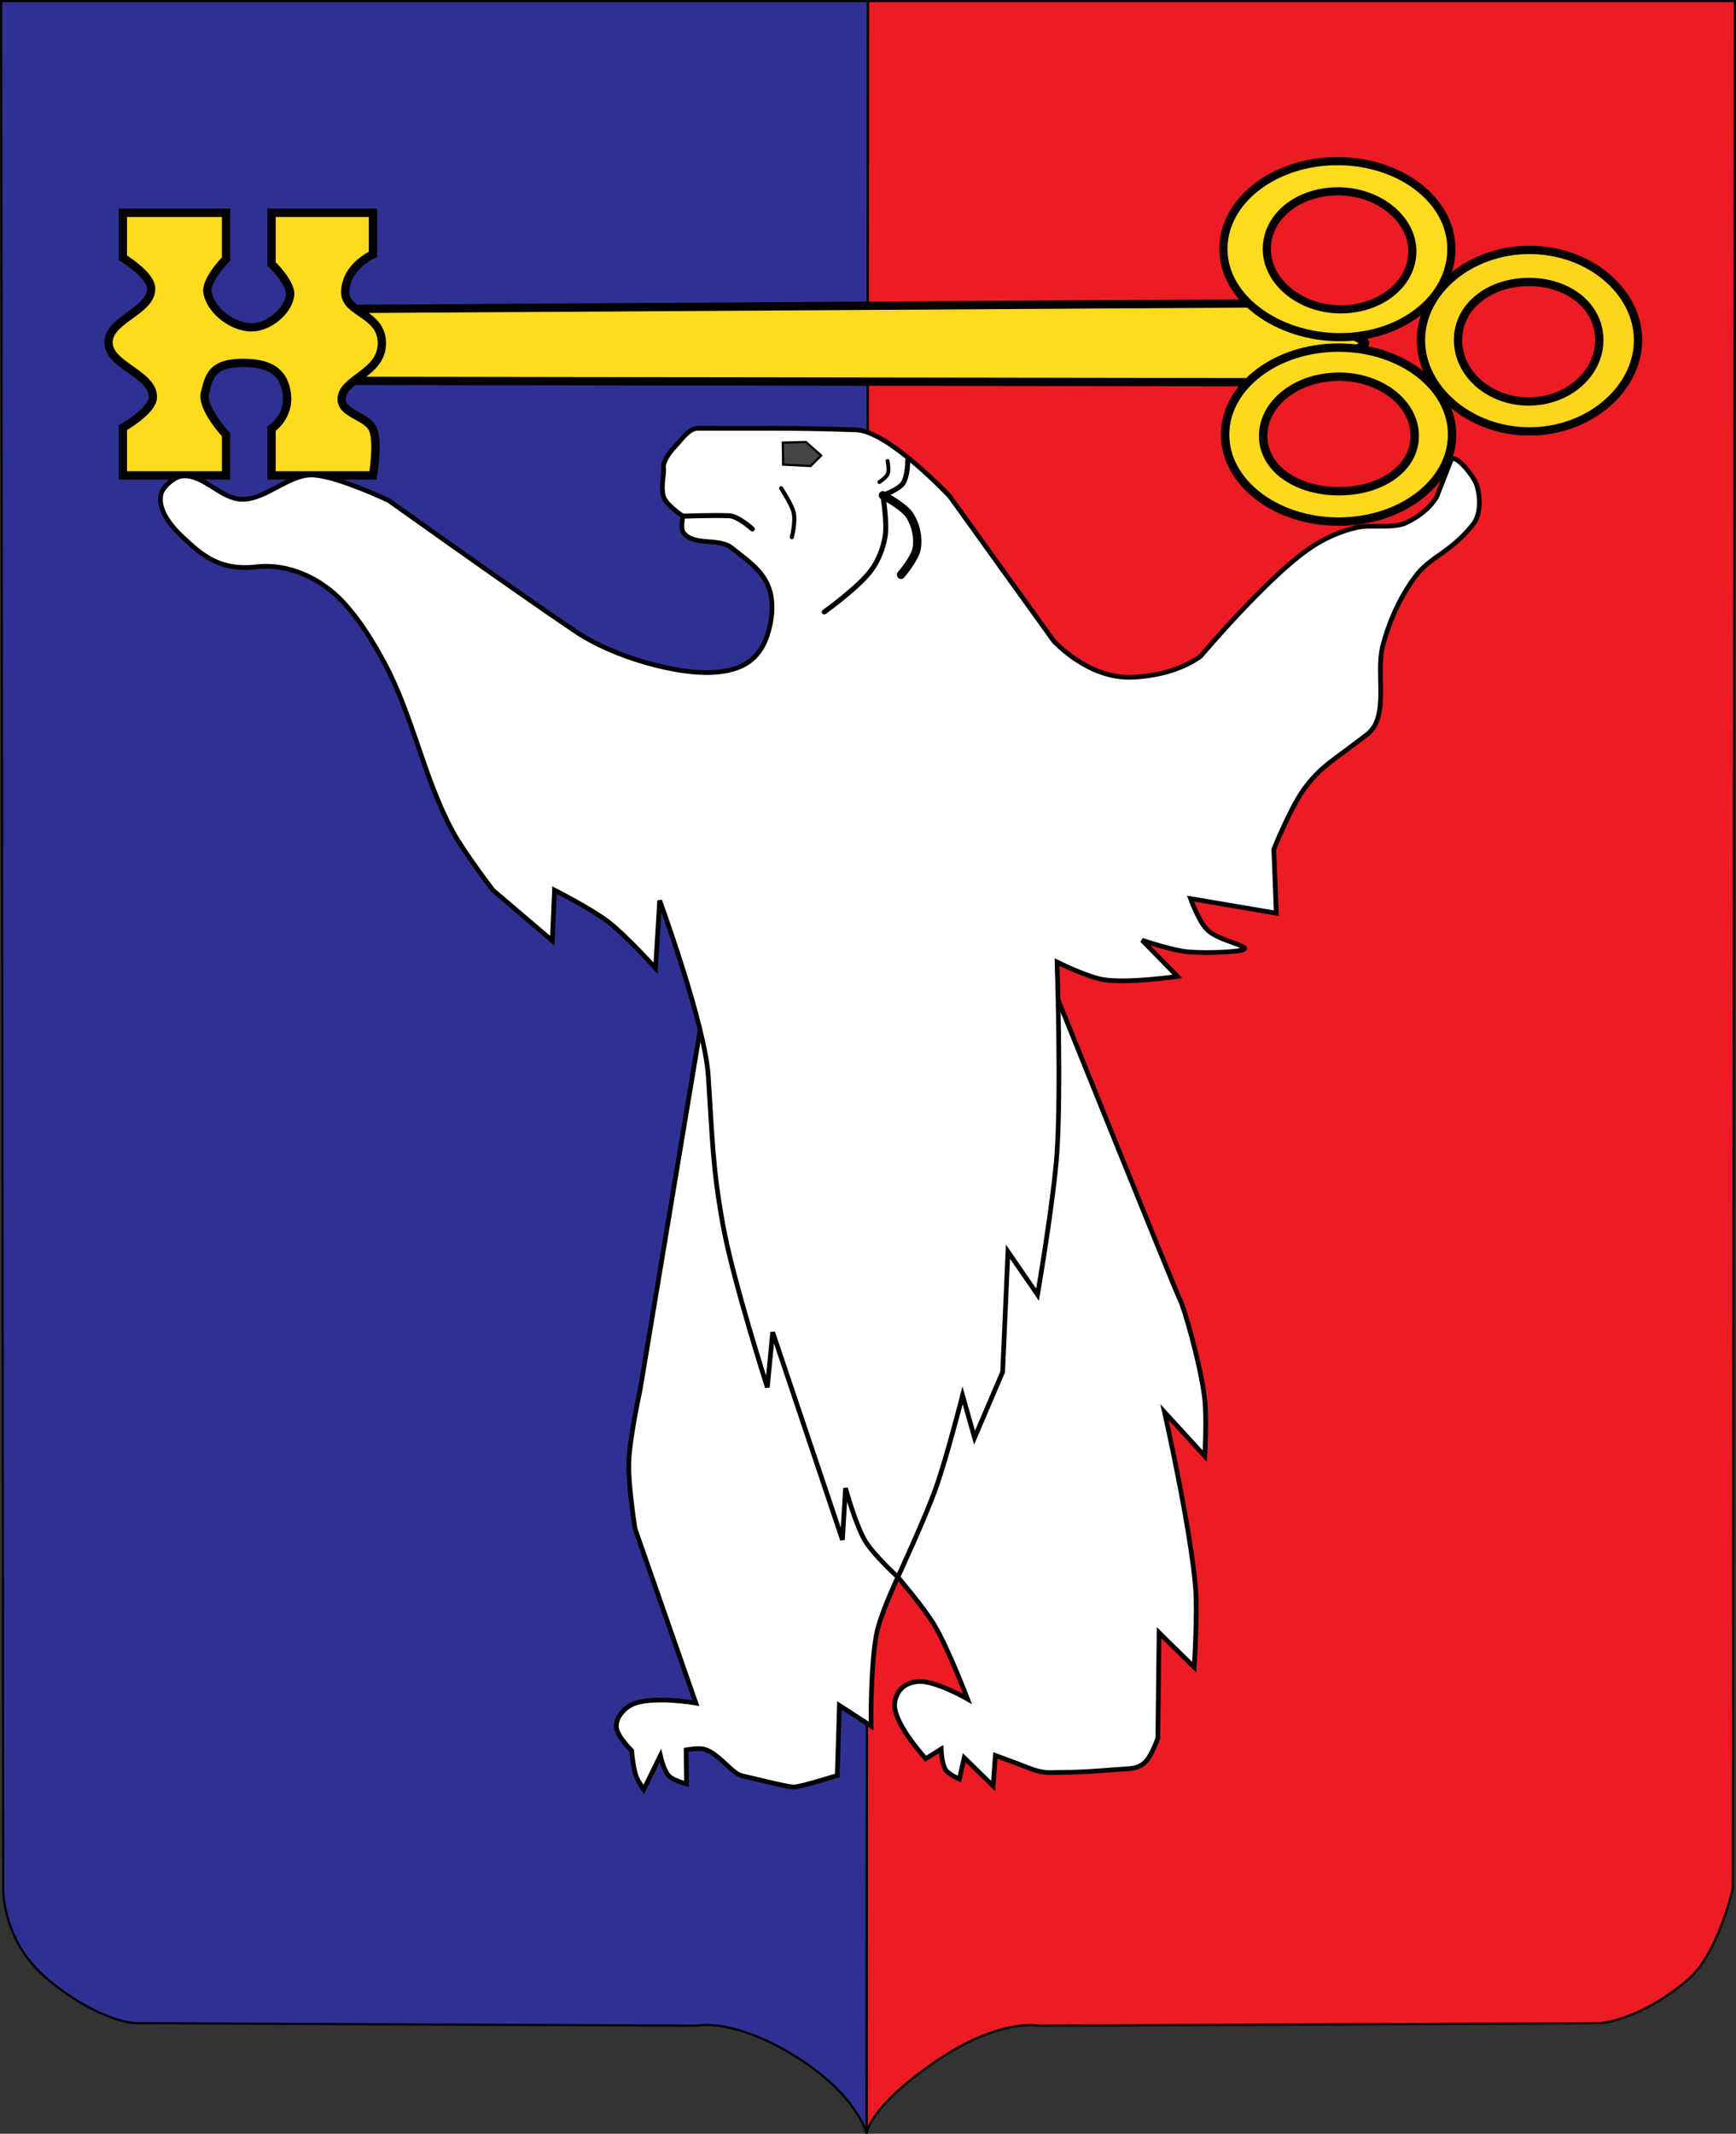 <svg width="790.15" height="970.842" viewBox="0 0 209.061 256.869" xmlns="http://www.w3.org/2000/svg"><rect x="0" y="0" width="209.061" height="256.869" fill="#333333" stroke="none"/><g style="display:inline"><path style="fill:#2e3192;fill-opacity:1;stroke:#000;stroke-width:.265px;stroke-linecap:butt;stroke-linejoin:miter;stroke-opacity:1" d="M105.648 1.1H1.25l.258 227.246s-.187 6.364 5.445 10.974c6.286 5.144 10.506 5.2 10.506 5.2l67.606.301s4.413-.993 12.069 3.838c7.208 4.55 8.356 9.146 8.356 9.146z" transform="translate(-1.117 -.968)"/><path style="fill:#ed1c24;fill-opacity:1;stroke:#000;stroke-width:.265px;stroke-linecap:butt;stroke-linejoin:miter;stroke-opacity:1" d="M105.648 1.1h104.397l-.258 227.246s-1.748 7.842-5.445 10.974c-5.78 4.896-10.506 5.2-10.506 5.2l-67.606.301s-4.717-.961-12.341 4.241c-8.257 5.634-8.399 8.743-8.399 8.743z" transform="translate(-1.117 -.968)"/></g><g style="display:inline"><path style="display:inline;fill:#fff;fill-opacity:1;stroke:#000;stroke-width:.565;stroke-linecap:butt;stroke-linejoin:miter;stroke-miterlimit:4;stroke-dasharray:none;stroke-opacity:1" d="M109.24 190.823s3.163 3.694 4.4 5.774c1.662 2.793 3.993 8.894 3.993 8.894s-3.703-2.123-5.741-2.107c-.798.006-1.677.287-2.234.858-.553.568-.874 1.454-.794 2.243.244 2.4 3.737 6.2 3.737 6.2l1.85-1.156s.073 1.8.557 2.508c.372.544 1.644 1.1 1.644 1.1l.58-2.573 3.478 3.397.278-3.668s1.833.672 2.747 1.017c1.262.478 2.5 1.067 3.848 1.048 4.407-.065 3.86-.074 8.402-.397 1.262-.09 2.255-.035 3.128-.95.726-.762 1.439-2.81 1.439-2.81l.15-12.688 4.228 4.157s.412-6.357.162-9.521c-.563-7.146-3.733-21.179-3.733-21.179l4.851 5.293s.257-4.786-.045-7.15c-.511-4.005-2.439-10.747-2.968-11.741-.53-.994-14.825-36.466-14.825-36.466" transform="translate(-1.117 -.968)"/><path style="fill:#fddb1e;fill-opacity:1;stroke:#000;stroke-width:1;stroke-linecap:butt;stroke-linejoin:miter;stroke-miterlimit:4;stroke-dasharray:none;stroke-opacity:1" d="m154.36 37.48-112.281.684-.092 8.649 111.828.171s12.179-4.05 11.69-4.789c-.488-.738-11.145-4.714-11.145-4.714z" transform="translate(-1.117 -.968)"/><path style="fill:#fddb1e;fill-opacity:1;stroke:#000;stroke-width:3.693;stroke-miterlimit:4;stroke-dasharray:none;stroke-opacity:1" d="M612.03 76.851c-28.254 0-51.84 17.572-51.84 39.943 0 22.37 24.73 40.027 52.985 40.027 28.253 0 50.593-17.724 50.593-40.094 0-22.371-23.484-39.876-51.738-39.876zm.292 13.715c18.085-.001 33.71 12.27 33.71 27.22-.001 14.948-14.567 26.395-32.65 26.395-18.085.001-33.476-12.432-33.477-27.381 0-14.95 14.332-26.234 32.417-26.234z" transform="matrix(.265 0 0 .265 -1.117 -.968)"/><path style="fill:#fddb1e;fill-opacity:.965;stroke:#000;stroke-width:3.78;stroke-miterlimit:4;stroke-dasharray:none;stroke-opacity:1" d="M699.277 117.179c-27.24 0-49.323 18.919-49.324 41.003 0 22.084 22.083 41.449 49.324 41.449 27.242 0 49.325-19.365 49.325-41.45 0-22.083-22.084-41.002-49.325-41.002zm-.24 14.568c17.724 0 31.956 10.905 31.955 26.339 0 15.433-14.368 27.943-32.092 27.943-17.723 0-32.09-12.51-32.091-27.943 0-15.434 14.503-26.339 32.227-26.339z" transform="matrix(.265 0 0 .265 -1.117 -.968)"/><path style="fill:#fddb1e;fill-opacity:.989;stroke:#000;stroke-width:1.01;stroke-miterlimit:4;stroke-dasharray:none;stroke-opacity:1" d="M162.32 42.813c-7.547 0-13.666 4.69-13.666 10.474s6.119 10.473 13.667 10.473 13.667-4.689 13.668-10.473c0-5.785-6.12-10.474-13.668-10.474zm.04 3.502c5.04 0 9.127 3.19 9.127 7.125s-4.086 6.664-9.127 6.664c-5.04 0-9.127-2.729-9.127-6.664 0-3.935 4.086-7.125 9.127-7.125z" transform="translate(-1.117 -.968)"/><path style="display:inline;fill:#fddb1e;fill-opacity:1;stroke:#000;stroke-width:1;stroke-linecap:butt;stroke-linejoin:miter;stroke-miterlimit:4;stroke-dasharray:none;stroke-opacity:1" d="M28.342 26.586H15.913v5.422s3.344 2.003 3.404 3.648c.1 2.765-5.148 3.758-5.133 6.525.016 2.838 5.442 3.798 5.338 6.634-.061 1.653-3.609 3.63-3.609 3.63v5.754h12.43v-4.9s-3-3.21-2.546-5.03c.503-2.017.811-3.765 5.084-3.608 3.379.124 4.45 1.621 4.755 3.582.446 2.857-1.816 4.331-1.816 4.331V58.2h12.213s.676-3.957 0-5.552c-.656-1.55-3.66-1.833-3.767-3.512-.162-2.576 4.936-3.13 4.838-6.955-.09-3.508-4.393-3.518-4.402-5.999-.012-3.153 3.331-4.59 3.331-4.59v-5.005H33.82v6.152s2.487 2.386 2.228 3.851c-.343 1.95-2.597 3.749-4.575 3.783-2.256.04-4.907-1.918-5.364-4.128-.316-1.53 2.233-4.098 2.233-4.098z" transform="translate(-1.117 -.968)"/><path style="display:inline;fill:#fff;fill-opacity:1;stroke:#000;stroke-width:.565;stroke-linecap:butt;stroke-linejoin:miter;stroke-miterlimit:4;stroke-dasharray:none;stroke-opacity:1" d="m85.405 125.105-7.208 43.213s-1.27 5.8-1.357 8.751c-.079 2.655.753 7.932.753 7.932l7.322 20.985s-5.541-.98-7.844.261c-.887.478-1.714 1.463-1.744 2.47-.035 1.17 1.85 2.983 1.85 2.983s.187 2.086.537 3.062c.211.59.924 1.635.924 1.635l2.005-4.081s.406 1.802 1.018 2.434c.544.561 2.135.973 2.135.973l-.054-4.1s1.496-.29 2.2-.082c1.777.527 3.325 2.945 4.547 3.205 1.223.26 5.399 1.345 6.218 1.345.82 0 5.239-1.39 5.239-1.39l.258-8.433 3.806 2.471s-.08-7.639.725-11.34c.497-2.292 2.504-6.576 2.504-6.576" transform="translate(-1.117 -.968)"/><path style="fill:#fff;fill-opacity:1;stroke:#000;stroke-width:.565;stroke-linecap:butt;stroke-linejoin:miter;stroke-miterlimit:4;stroke-dasharray:none;stroke-opacity:1" d="M70.321 76.914C62.798 71.839 47.949 61.23 47.949 61.23s-5.907-2.818-8.966-3.072c-2.955-.246-5.707 2.911-8.672 2.92-2.602.01-4.755-3.138-7.335-2.797-.854.112-2.17 1.215-2.423 2.038-.57 1.862 1.104 3.936 2.524 5.267 2.356 2.209 4.478 4.132 8.987 3.614 3.733-.428 7.708 1.35 10.42 4.3 2.002 2.175 3.58 4.737 4.968 7.346 3.397 6.381 4.706 13.738 8.12 20.109 1.371 2.556 4.917 7.18 4.917 7.18l7.145 6.084.26-6.1s4.49 2.286 6.472 3.817c2.198 1.698 5.7 5.588 5.7 5.588l.492-8.155s5.442 14.833 5.854 21.121c.519 7.92.515 10.922 1.744 17.821 1.192 6.691 5.37 19.669 5.37 19.669l.644-6.634 8.4 24.99.37-6.226s1.214 4.462 2.402 6.41c1.007 1.653 3.897 4.302 3.897 4.302s3.28-7.067 4.586-10.732c1.296-3.641 3.21-11.143 3.21-11.143l1.444 5.09 3.381-7.904.643-14.49 3.562 5.181s1.948-11.346 2.34-17.079c.523-7.637.012-22.964.012-22.964s3.619 1.803 5.585 2.119c2.937.472 8.916-.392 8.916-.392l-4.267-4.356s3.68 1.247 5.597 1.411c2.236.192 7.37.007 6.714-.513-.657-.52-3.263-1.006-4.453-2.146-1.028-.984-2.018-3.76-2.018-3.76l10.327 1.752-.3-7.688s2.147-5.398 3.929-7.64c1.983-2.495 2.95-2.84 7.298-6.179 2.742-2.104 1.017-7.287 1.885-10.632.772-2.97 2.068-5.877 3.895-8.343 1.845-2.49 4.06-2.75 6.913-6.216 1.03-1.249.993-3.28.517-4.827-.337-1.093-2.696-4.026-3.112-2.96l-1.68 4.294s-.818 1.786-3.625 3.157c-1.631.797-4.25.215-6.023.608-2.017.445-3.961 1.338-5.668 2.5-5.086 3.46-13.124 12.974-13.124 12.974s-2.843 2.373-8.364 2.552c-5.264.171-9.353-4.376-9.353-4.376l-12.524-17.418s-7.388-7.856-11.249-7.986c-8.367-.28-10.887-.152-19.084-.187-1.107-.005-2.047 1.496-2.827 2.282-.656.66-1.425 1.921-1.295 2.473.13.551-.421 2.524.064 3.635.421.965 2.28 2.186 2.28 2.186s-.34 1.469.062 2.001c1.236 1.635 4.281.55 5.86 1.856 2.465 2.04 5.705 3.682 4.563 9.232-.793 3.851-2.976 5.56-7.093 5.734-4.036.17-11.517-1.693-16.442-5.015z" transform="translate(-1.117 -.968)"/></g><g style="display:inline"><path style="display:inline;fill:none;stroke:#000;stroke-width:.5;stroke-linecap:round;stroke-linejoin:miter;stroke-miterlimit:4;stroke-dasharray:none;stroke-opacity:1" d="M95.186 59.753s1.246 1.882 1.494 2.861c.29 1.14-.208 3.015-.208 3.015" transform="translate(-1.117 -.968)"/><path style="display:inline;fill:#000;fill-opacity:.734;stroke:#000;stroke-width:.265px;stroke-linecap:butt;stroke-linejoin:miter;stroke-opacity:1" d="m95.386 54.248.044 2.655 3.305.165 1.273-1.261-1.834-1.63z" transform="translate(-1.117 -.968)"/><path style="display:inline;fill:none;stroke:#000;stroke-width:.6;stroke-linecap:round;stroke-linejoin:miter;stroke-miterlimit:4;stroke-dasharray:none;stroke-opacity:1" d="M83.371 63.106s3.711-.135 5.575-.05c1.063.047 2.771 1.587 2.771 1.587M110.43 56.426s.039 1.886-.612 2.777c-.54.742-2.38 1.386-2.38 1.386s.542 3.326.271 4.96c-.231 1.398-.772 2.784-1.586 3.945-1.477 2.105-5.75 5.144-5.75 5.144" transform="translate(-1.117 -.968)"/><path style="display:inline;fill:none;stroke:#000;stroke-width:1;stroke-linecap:round;stroke-linejoin:miter;stroke-miterlimit:4;stroke-dasharray:none;stroke-opacity:1" d="M107.439 60.589s2.526 1.307 3.253 2.455c.72 1.136 1.042 2.623.82 3.95-.204 1.21-1.885 3.165-1.885 3.165" transform="translate(-1.117 -.968)"/><path style="fill:none;stroke:#000;stroke-width:.465;stroke-linecap:round;stroke-linejoin:miter;stroke-miterlimit:4;stroke-dasharray:none;stroke-opacity:1" d="M108.004 56.454s.229 1.077.03 1.557c-.18.438-1.02.989-1.02.989" transform="translate(-1.117 -.968)"/></g></svg>